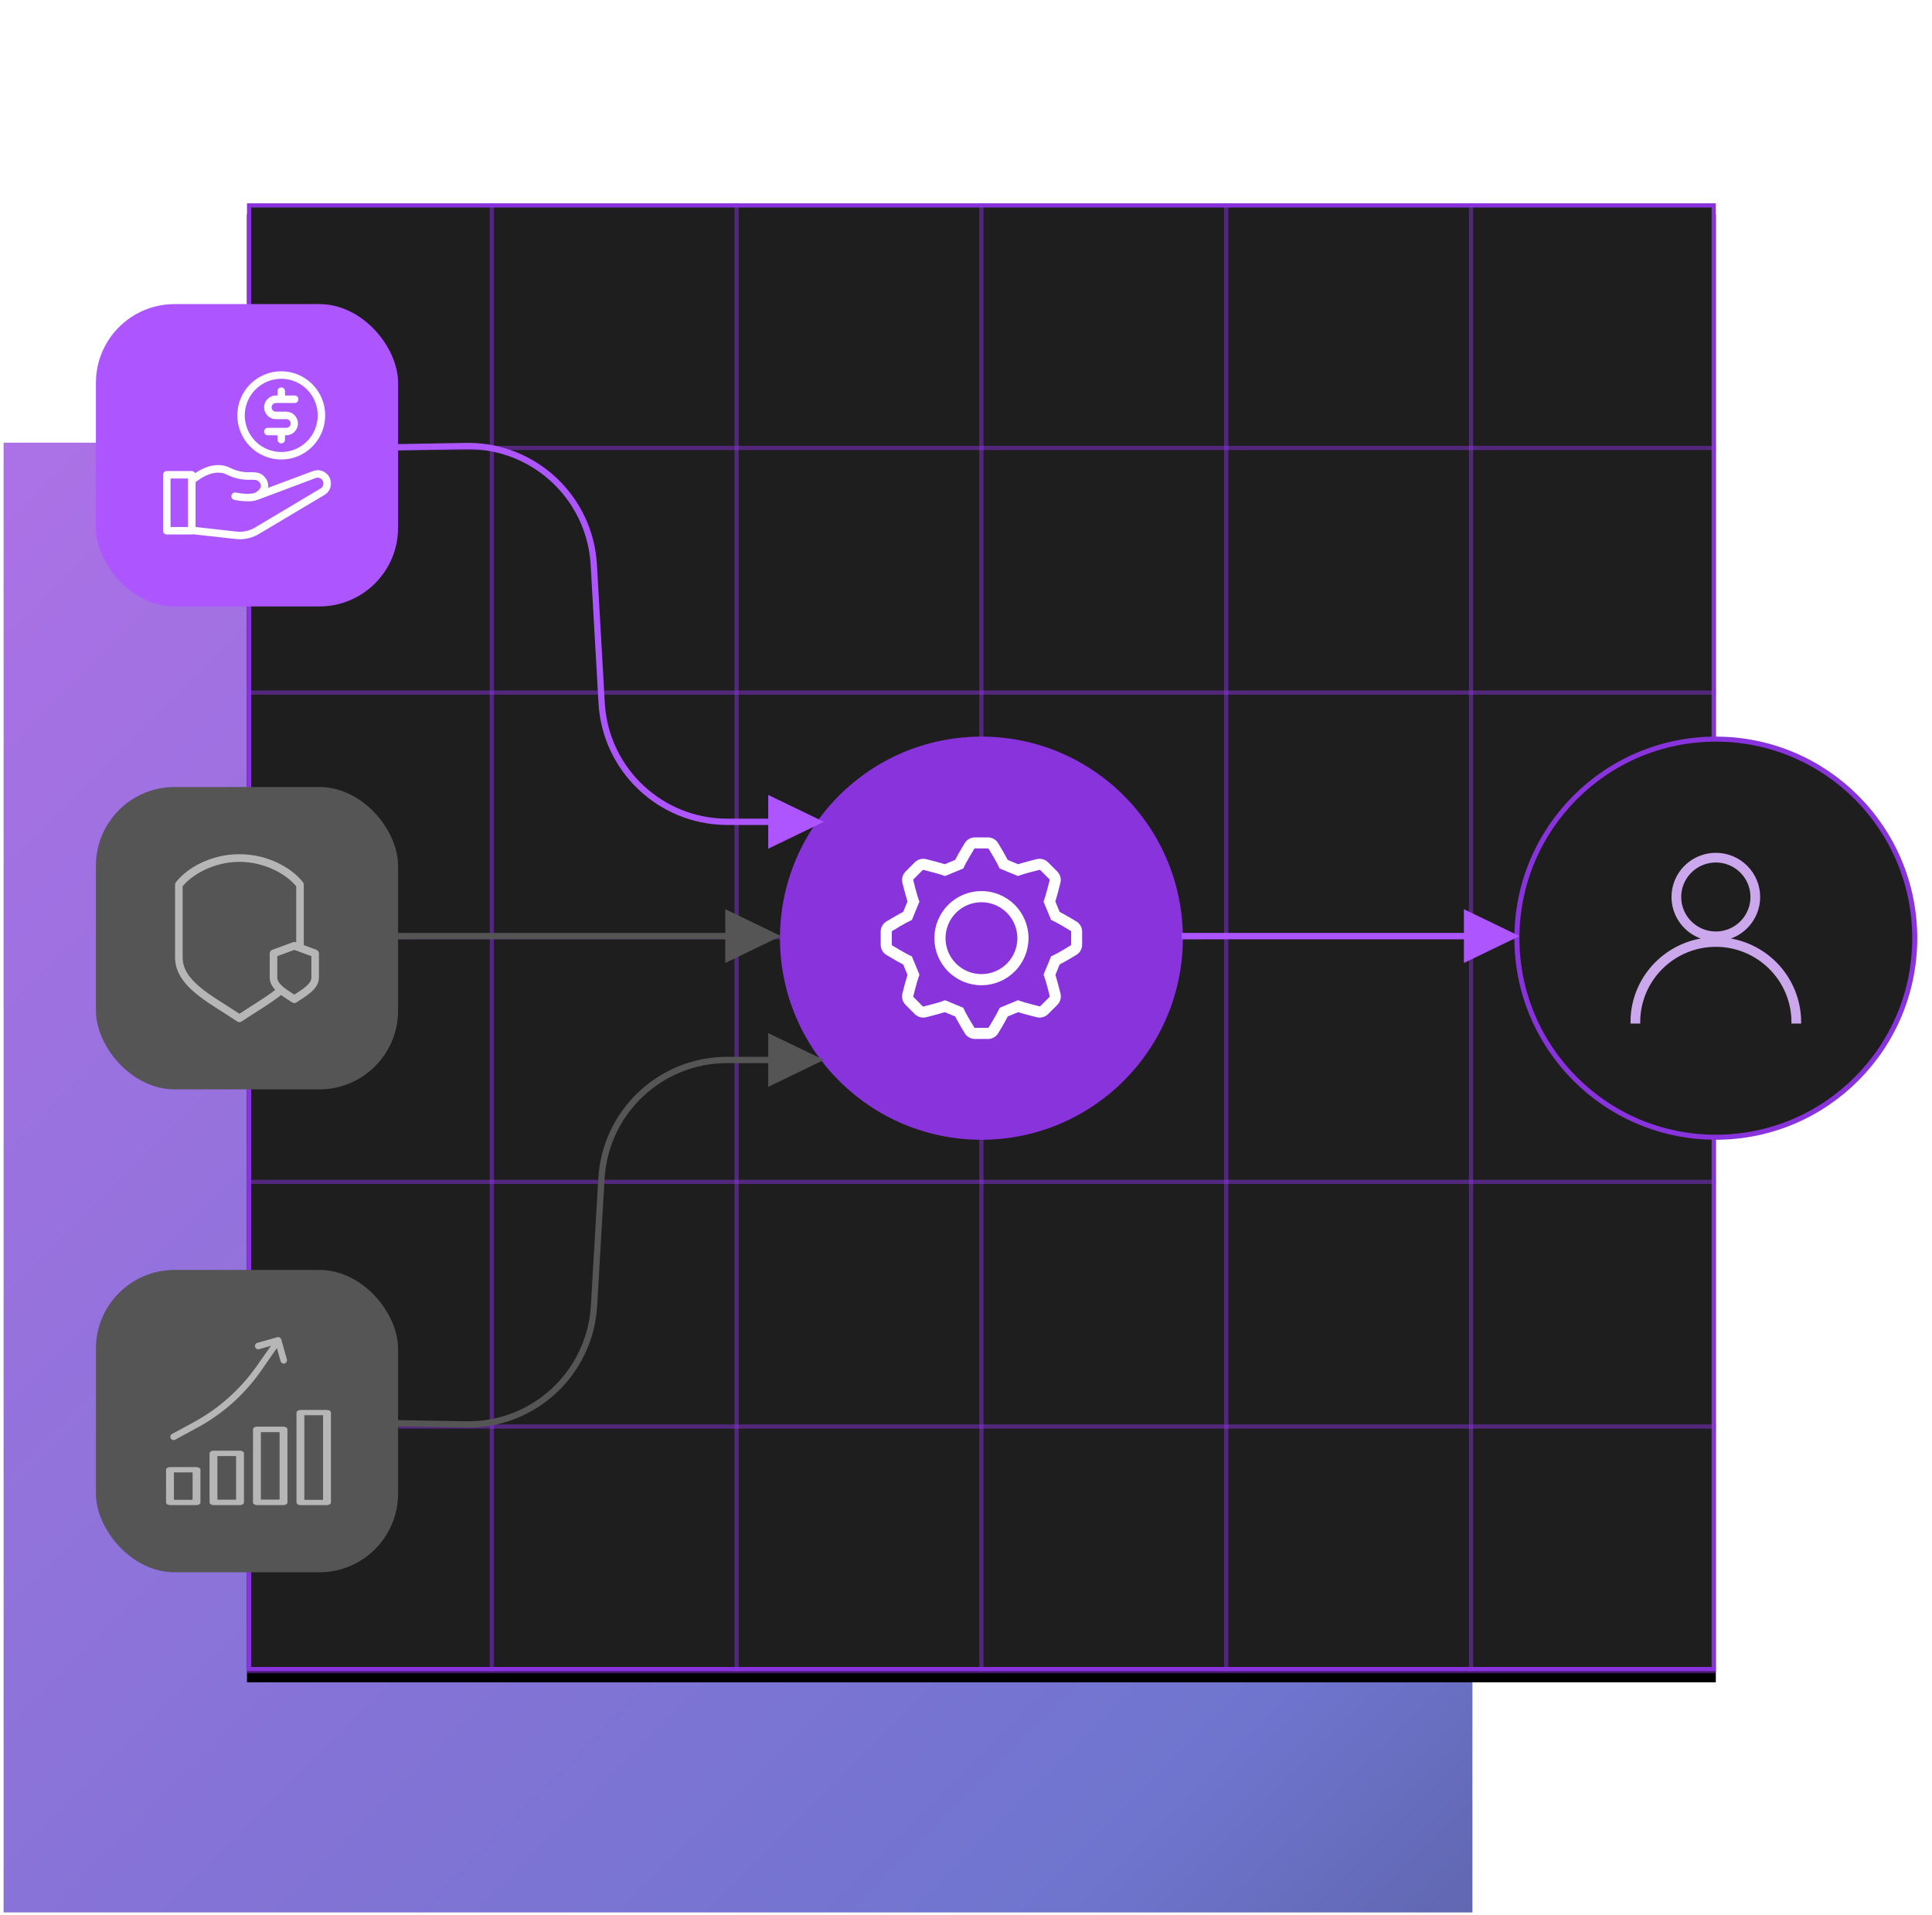 <?xml version="1.0" encoding="UTF-8"?>
<svg width="347px" height="344px" viewBox="0 0 347 344" version="1.1" xmlns="http://www.w3.org/2000/svg" xmlns:xlink="http://www.w3.org/1999/xlink">
    <title>home/education-income-generation</title>
    <defs>
        <linearGradient x1="99.937%" y1="100%" x2="0.063%" y2="4.19194229e-14%" id="linearGradient-1">
            <stop stop-color="#1C248D" offset="0%"></stop>
            <stop stop-color="#3039B8" offset="14.443%"></stop>
            <stop stop-color="#8933DC" offset="100%"></stop>
        </linearGradient>
        <rect id="path-2" x="0" y="0" width="263.812" height="263.636"></rect>
        <filter x="-22.0%" y="-21.2%" width="144.0%" height="144.0%" filterUnits="objectBoundingBox" id="filter-3">
            <feOffset dx="0" dy="2" in="SourceAlpha" result="shadowOffsetOuter1"></feOffset>
            <feGaussianBlur stdDeviation="19" in="shadowOffsetOuter1" result="shadowBlurOuter1"></feGaussianBlur>
            <feComposite in="shadowBlurOuter1" in2="SourceAlpha" operator="out" result="shadowBlurOuter1"></feComposite>
            <feColorMatrix values="0 0 0 0 0   0 0 0 0 0   0 0 0 0 0  0 0 0 0.554 0" type="matrix" in="shadowBlurOuter1"></feColorMatrix>
        </filter>
    </defs>
    <g id="Style-Guide" stroke="none" stroke-width="1" fill="none" fill-rule="evenodd">
        <g id="Derivaty-Style-Guide" transform="translate(-301, -12816)">
            <g id="Group-3" transform="translate(172, 12716)">
                <g id="home/education-income-generation" transform="translate(129.645, 136.515)">
                    <g id="Group-25-Copy-4" opacity="0.698" transform="translate(0, 42.991)" fill="url(#linearGradient-1)">
                        <rect id="Rectangle" x="0" y="0" width="263.812" height="263.979"></rect>
                    </g>
                    <g id="Group-2-Copy" transform="translate(43.717, 0)">
                        <g id="Rectangle">
                            <use fill="black" fill-opacity="1" filter="url(#filter-3)" xlink:href="#path-2"></use>
                            <rect stroke="#8933DC" stroke-width="0.754" stroke-linejoin="square" fill="#1E1E1E" fill-rule="evenodd" x="0.377" y="0.377" width="263.058" height="262.882"></rect>
                        </g>
                        <line x1="43.969" y1="0" x2="43.969" y2="263.636" id="Path-14" stroke-opacity="0.496" stroke="#8933DC" stroke-width="0.754"></line>
                        <line x1="1.36424205e-12" y1="43.939" x2="263.812" y2="43.939" id="Path-14-Copy-5" stroke-opacity="0.496" stroke="#8933DC" stroke-width="0.754"></line>
                        <line x1="1.36424205e-12" y1="131.818" x2="263.812" y2="131.818" id="Path-14-Copy-7" stroke-opacity="0.496" stroke="#8933DC" stroke-width="0.754"></line>
                        <line x1="1.36424205e-12" y1="219.697" x2="263.812" y2="219.697" id="Path-14-Copy-9" stroke-opacity="0.496" stroke="#8933DC" stroke-width="0.754"></line>
                        <line x1="1.36424205e-12" y1="87.879" x2="263.812" y2="87.879" id="Path-14-Copy-6" stroke-opacity="0.496" stroke="#8933DC" stroke-width="0.754"></line>
                        <line x1="1.36424205e-12" y1="175.757" x2="263.812" y2="175.757" id="Path-14-Copy-8" stroke-opacity="0.496" stroke="#8933DC" stroke-width="0.754"></line>
                        <line x1="1.36424205e-12" y1="263.636" x2="263.812" y2="263.636" id="Path-14-Copy-10" stroke-opacity="0.496" stroke="#8933DC" stroke-width="0.754"></line>
                        <line x1="87.937" y1="0" x2="87.937" y2="263.636" id="Path-14-Copy" stroke-opacity="0.496" stroke="#8933DC" stroke-width="0.754"></line>
                        <line x1="131.906" y1="0" x2="131.906" y2="263.636" id="Path-14-Copy-2" stroke-opacity="0.496" stroke="#8933DC" stroke-width="0.754"></line>
                        <line x1="175.874" y1="0" x2="175.874" y2="263.636" id="Path-14-Copy-3" stroke-opacity="0.496" stroke="#8933DC" stroke-width="0.754"></line>
                        <line x1="219.843" y1="0" x2="219.843" y2="263.636" id="Path-14-Copy-4" stroke-opacity="0.496" stroke="#8933DC" stroke-width="0.754"></line>
                    </g>
                    <g id="Group" transform="translate(271.349, 95.787)">
                        <ellipse id="Oval" stroke="#8933DC" stroke-width="0.904" fill="#1E1E1E" cx="36.18" cy="36.203" rx="35.728" ry="35.751"></ellipse>
                        <path d="M36.18,21.118 C38.226,21.118 40.188,21.928 41.634,23.369 C43.081,24.811 43.894,26.766 43.894,28.804 C43.894,30.842 43.081,32.797 41.634,34.238 C40.544,35.324 39.162,36.052 37.671,36.344 C41.122,36.684 44.365,38.203 46.838,40.667 C49.666,43.484 51.255,47.304 51.255,51.287 L51.255,51.287 L50.013,51.287 C50.013,43.686 43.809,37.505 36.18,37.505 C28.551,37.505 22.348,43.686 22.348,51.287 L22.347,51.287 L21.105,51.287 C21.094,47.302 22.684,43.477 25.521,40.666 C27.995,38.202 31.24,36.683 34.691,36.342 C33.201,36.05 31.818,35.322 30.729,34.236 C29.282,32.795 28.469,30.842 28.466,28.804 L28.466,28.804 C28.466,26.766 29.28,24.81 30.726,23.369 C32.173,21.928 34.134,21.118 36.18,21.118 Z M36.18,22.356 C34.464,22.358 32.82,23.038 31.607,24.246 C30.393,25.455 29.711,27.094 29.709,28.803 C29.709,30.513 30.392,32.153 31.605,33.362 C32.819,34.572 34.464,35.25 36.18,35.25 C37.896,35.25 39.543,34.57 40.756,33.361 C41.97,32.152 42.651,30.513 42.651,28.803 C42.651,27.093 41.97,25.453 40.756,24.244 C39.543,23.035 37.896,22.356 36.18,22.356 Z" id="Combined-Shape" stroke="#CBA7EC" stroke-width="0.5" fill="#CBA7EC" fill-rule="nonzero"></path>
                    </g>
                    <ellipse id="Oval-Copy" fill="#8933DC" cx="175.623" cy="131.99" rx="36.18" ry="36.203"></ellipse>
                    <path id="Line" d="M262.281,126.786 L272.281,131.612 L262.281,136.439 L262.281,132.177 L211.615,132.178 L211.615,131.047 L262.281,131.047 L262.281,126.786 Z" fill="#AD56FF" fill-rule="nonzero"></path>
                    <path id="Line-Copy" d="M129.622,126.786 L139.622,131.612 L129.622,136.439 L129.621,132.177 L69.91,132.178 L69.91,131.047 L129.621,131.047 L129.622,126.786 Z" fill="#555555" fill-rule="nonzero"></path>
                    <path id="Line-Copy-2" d="M137.334,149.036 L147.334,153.862 L137.334,158.689 L137.333,154.427 L129.954,154.427 C118.398,154.427 108.826,163.343 107.968,174.826 L107.944,175.185 L106.604,198.067 C105.885,210.351 95.699,219.909 83.437,219.89 L83.065,219.886 L70.466,219.668 L69.9,219.658 L69.92,218.528 L70.485,218.538 L83.084,218.756 C94.786,218.958 104.584,209.988 105.452,198.358 L105.475,198.001 L106.816,175.119 C107.526,162.989 117.477,153.489 129.586,153.3 L129.954,153.297 L137.333,153.296 L137.334,149.036 Z" fill="#555555" fill-rule="nonzero"></path>
                    <path id="Line-Copy-3" d="M137.334,38.381 L147.334,43.208 L137.334,48.034 L137.333,43.772 L129.991,43.773 C118.421,43.773 108.842,52.711 108.003,64.21 L107.98,64.57 L106.569,89.405 C105.87,101.711 95.67,111.294 83.387,111.269 L83.015,111.265 L70.465,111.041 L69.9,111.031 L69.92,109.9 L70.485,109.91 L83.035,110.135 C94.756,110.344 104.568,101.35 105.417,89.699 L105.44,89.341 L106.851,64.506 C107.541,52.358 117.499,42.834 129.623,42.645 L129.991,42.642 L137.333,42.642 L137.334,38.381 Z" transform="translate(108.627, 77.148) scale(1, -1) translate(-108.627, -77.148) " fill="#AD56FF" fill-rule="nonzero"></path>
                    <g id="Group" transform="translate(16.582, 18.101)">
                        <g id="Group-2-Copy" fill="#AD56FF">
                            <rect id="Rectangle" x="0" y="0" width="54.27" height="54.304" rx="14.133"></rect>
                        </g>
                        <g id="icons/wealth-defender" transform="translate(12.06, 12.068)" fill="#FFFFFF">
                            <path d="M21.226,-1.77635684e-15 C23.318,-1.77635684e-15 25.325,0.834 26.806,2.32 C28.286,3.806 29.118,5.821 29.118,7.922 C29.119,10.024 28.288,12.039 26.809,13.525 C25.329,15.011 23.323,15.846 21.23,15.848 C19.137,15.846 17.13,15.011 15.65,13.525 C14.171,12.04 13.337,10.025 13.335,7.925 C13.335,5.823 14.167,3.807 15.647,2.321 C17.126,0.836 19.132,0.001 21.226,-1.77635684e-15 Z M21.23,1.345 C19.492,1.346 17.826,2.04 16.596,3.274 C15.368,4.506 14.677,6.18 14.674,7.924 C14.674,9.669 15.365,11.342 16.594,12.575 C17.822,13.809 19.488,14.502 21.226,14.502 C22.963,14.502 24.629,13.81 25.859,12.576 C27.087,11.344 27.778,9.67 27.778,7.926 C27.779,6.182 27.09,4.509 25.861,3.275 C24.633,2.04 22.967,1.346 21.23,1.345 Z M21.229,2.899 C21.6,2.899 21.899,3.2 21.899,3.572 L21.899,3.572 L21.899,4.352 L23.634,4.352 C24.005,4.352 24.304,4.653 24.304,5.025 C24.304,5.397 24.005,5.698 23.634,5.698 L23.634,5.698 L20.265,5.698 C19.837,5.698 19.492,6.046 19.492,6.474 C19.492,6.904 19.837,7.252 20.265,7.252 L20.265,7.252 L22.191,7.252 C23.327,7.296 24.224,8.234 24.224,9.375 C24.224,10.516 23.327,11.453 22.191,11.499 L22.191,11.499 L21.899,11.499 L21.899,12.276 C21.899,12.647 21.6,12.948 21.229,12.948 C20.86,12.948 20.559,12.647 20.559,12.276 L20.559,12.276 L20.561,12.276 L20.561,11.499 L18.822,11.499 C18.452,11.499 18.152,11.198 18.152,10.826 C18.152,10.455 18.452,10.154 18.822,10.154 L18.822,10.154 L22.191,10.154 C22.599,10.128 22.917,9.786 22.917,9.375 C22.917,8.965 22.599,8.623 22.191,8.597 L22.191,8.597 L20.265,8.597 C19.098,8.597 18.152,7.647 18.152,6.474 C18.152,5.302 19.098,4.352 20.265,4.352 L20.265,4.352 L20.56,4.352 L20.56,3.572 C20.56,3.2 20.861,2.899 21.229,2.899 Z M29.811,18.926 C29.195,17.897 27.917,17.485 26.82,17.96 L18.848,20.944 C18.948,20.353 18.808,19.747 18.459,19.262 C17.706,18.126 16.675,18.126 15.679,18.126 L15.679,18.124 C14.436,18.185 13.2,17.921 12.089,17.359 C9.65,16.134 7.141,17.359 5.755,18.294 L5.755,18.293 C5.642,18.064 5.409,17.919 5.155,17.919 L0.67,17.919 C0.3,17.919 0,18.22 0,18.592 L0,28.641 C0,28.82 0.071,28.991 0.196,29.117 C0.322,29.243 0.492,29.314 0.67,29.314 L5.149,29.314 C5.226,29.314 5.303,29.299 5.376,29.27 L13.063,30.128 C13.304,30.155 13.545,30.169 13.787,30.169 C14.981,30.168 16.154,29.846 17.184,29.236 L28.978,22.218 C29.525,21.894 29.92,21.364 30.077,20.745 C30.233,20.128 30.137,19.472 29.811,18.926 L29.811,18.926 Z M1.34,19.262 L4.479,19.262 L4.479,19.457 C4.437,19.588 4.437,19.729 4.479,19.86 L4.479,27.968 L1.34,27.968 L1.34,19.262 Z M28.772,20.405 C28.708,20.677 28.536,20.91 28.294,21.048 L16.493,28.08 C15.501,28.666 14.349,28.916 13.205,28.793 L5.836,27.97 L5.836,19.92 C6.633,19.274 9.22,17.421 11.5,18.575 L11.499,18.575 C12.795,19.234 14.239,19.547 15.69,19.483 C16.695,19.483 17.03,19.506 17.364,20.017 L17.364,20.019 C17.536,20.225 17.6,20.5 17.538,20.761 C17.405,21.276 16.761,21.706 16.517,21.83 C16.439,21.861 15.415,22.251 13.053,21.776 C12.696,21.713 12.352,21.949 12.281,22.306 C12.209,22.665 12.434,23.014 12.789,23.096 C13.57,23.261 14.365,23.348 15.164,23.354 C15.811,23.385 16.458,23.283 17.066,23.059 L27.299,19.215 L27.34,19.197 C27.705,19.033 28.132,19.094 28.438,19.354 C28.744,19.613 28.873,20.025 28.773,20.415 L28.772,20.405 Z" id="Combined-Shape"></path>
                        </g>
                    </g>
                    <g id="Group" transform="translate(16.582, 104.837)">
                        <g id="Group-2-Copy" fill="#555555">
                            <rect id="Rectangle" x="0" y="0" width="54.27" height="54.304" rx="14.133"></rect>
                        </g>
                        <g id="icons/wealth-defender" transform="translate(14.214, 12.068)" fill="#B6B6B6">
                            <path d="M11.561,0 C6.483,0 2.159,2.435 0.138,5.057 C0.045,5.18 -0.002,5.33 9.69706151e-05,5.485 L9.69706151e-05,18.513 C9.69706151e-05,21.21 1.63,23.293 3.783,25.059 C5.936,26.826 8.659,28.358 11.179,30.052 L11.179,30.051 C11.41,30.209 11.713,30.209 11.944,30.051 C14.351,28.433 16.938,26.961 19.042,25.294 C19.688,25.776 20.396,26.196 21.05,26.622 C21.284,26.78 21.576,26.769 21.794,26.622 C22.658,26.06 23.614,25.486 24.398,24.801 C25.181,24.115 25.843,23.257 25.843,22.165 L25.843,17.826 C25.847,17.544 25.659,17.269 25.396,17.173 L23.122,16.337 L23.122,5.484 L23.122,5.486 C23.125,5.33 23.077,5.18 22.984,5.057 C20.964,2.435 16.639,0 11.561,0 L11.561,0 Z M11.561,1.371 C16.097,1.371 20.021,3.621 21.762,5.764 L21.762,15.845 L21.656,15.802 C21.483,15.741 21.267,15.772 21.189,15.802 L17.448,17.174 C17.185,17.27 16.998,17.545 17.002,17.827 L17.002,22.166 C17.002,23.039 17.43,23.767 18.001,24.373 C16.153,25.8 13.823,27.162 11.561,28.659 C9.099,27.029 6.546,25.568 4.633,23.998 C2.621,22.348 1.36,20.661 1.36,18.513 L1.36,5.763 C3.102,3.621 7.025,1.371 11.561,1.371 L11.561,1.371 Z M21.422,17.185 L24.483,18.31 L24.483,22.167 C24.483,22.69 24.153,23.195 23.505,23.763 C22.955,24.245 22.178,24.733 21.422,25.22 C20.667,24.733 19.89,24.245 19.34,23.763 C18.691,23.195 18.362,22.69 18.362,22.167 L18.362,18.31 L21.422,17.185 Z" id="Shape"></path>
                        </g>
                    </g>
                    <g id="Group" transform="translate(16.582, 191.573)">
                        <g id="Group-2-Copy" fill="#555555">
                            <rect id="Rectangle" x="0" y="0" width="54.27" height="54.304" rx="14.133"></rect>
                        </g>
                        <g id="icons/wealth-defender" transform="translate(12.598, 12.068)" fill="#B6B6B6">
                            <path d="M13.284,20.399 C13.674,20.399 13.99,20.615 13.99,20.882 L13.99,29.686 C13.988,29.953 13.674,30.169 13.284,30.169 L8.518,30.169 C8.129,30.169 7.812,29.953 7.812,29.686 L7.812,20.882 C7.812,20.615 8.129,20.399 8.518,20.399 L13.284,20.399 Z M21.095,16.08 C21.485,16.08 21.801,16.302 21.801,16.575 L21.801,29.674 C21.799,29.947 21.485,30.169 21.093,30.169 L16.32,30.169 C15.931,30.169 15.615,29.947 15.615,29.674 L15.617,16.575 C15.617,16.302 15.933,16.08 16.322,16.08 L21.095,16.08 Z M5.474,23.346 C5.863,23.346 6.179,23.56 6.179,23.823 L6.179,29.693 C6.177,29.956 5.863,30.169 5.472,30.169 L0.706,30.169 C0.316,30.169 0,29.956 0,29.693 L0.002,23.823 C0.002,23.56 0.318,23.346 0.708,23.346 L5.474,23.346 Z M4.768,24.298 L1.411,24.298 L1.411,29.216 L4.768,29.216 L4.768,24.298 Z M12.579,21.363 L9.222,21.363 L9.222,29.203 L12.579,29.203 L12.579,21.363 Z M20.39,17.068 L17.028,17.068 L17.028,29.18 L20.39,29.18 L20.39,17.068 Z M20.695,0.43 L21.703,4.002 C21.78,4.277 21.65,4.562 21.405,4.687 C21.37,4.705 21.336,4.719 21.296,4.73 C20.984,4.818 20.658,4.636 20.571,4.322 L19.906,1.967 L17.062,6.047 C14.114,10.276 10.22,13.76 5.69,16.221 L1.685,18.397 C1.583,18.463 1.472,18.493 1.36,18.493 C1.168,18.493 0.981,18.4 0.869,18.229 C0.69,17.959 0.764,17.593 1.035,17.413 L4.928,15.305 C9.422,12.872 13.292,9.433 16.238,5.258 L18.843,1.562 L16.717,2.162 C16.404,2.251 16.078,2.068 15.991,1.755 C15.902,1.442 16.082,1.121 16.398,1.029 L19.969,0.022 C20.282,-0.066 20.608,0.116 20.695,0.43 Z M28.906,30.169 L24.133,30.169 C23.743,30.169 23.427,29.958 23.427,29.698 L23.427,13.555 C23.427,13.295 23.743,13.084 24.133,13.084 L28.906,13.084 C29.295,13.084 29.612,13.295 29.612,13.555 L29.612,29.698 C29.61,29.958 29.295,30.169 28.906,30.169 L28.906,30.169 Z M24.836,29.228 L28.2,29.228 L28.2,14.026 L24.836,14.026 L24.836,29.228 Z" id="Combined-Shape"></path>
                        </g>
                    </g>
                    <path d="M176.802,150.091 L174.458,150.091 C173.721,150.091 173.039,149.712 172.648,149.088 C172.479,148.821 171.44,147.078 170.911,146.047 L169.036,145.275 C167.892,145.637 165.832,146.152 165.656,146.194 C164.936,146.36 164.182,146.145 163.661,145.623 L161.999,143.961 C161.478,143.439 161.261,142.685 161.428,141.965 C161.5,141.654 161.992,139.688 162.347,138.583 L161.577,136.715 C160.491,136.164 158.681,135.067 158.537,134.976 L158.536,134.978 C157.912,134.587 157.533,133.903 157.533,133.167 L157.533,130.813 C157.533,130.077 157.912,129.393 158.536,129.003 C158.803,128.833 160.545,127.794 161.575,127.265 L162.346,125.396 C161.984,124.252 161.469,122.191 161.427,122.014 L161.428,122.014 C161.263,121.294 161.478,120.54 161.999,120.018 L163.661,118.356 C164.182,117.834 164.936,117.618 165.656,117.785 C165.967,117.857 167.932,118.349 169.036,118.704 L170.904,117.933 C171.454,116.847 172.551,115.037 172.641,114.892 L172.64,114.891 C173.03,114.267 173.714,113.888 174.45,113.888 L176.795,113.888 C177.532,113.888 178.215,114.267 178.605,114.891 C178.775,115.158 179.814,116.901 180.343,117.932 L182.21,118.703 C183.354,118.341 185.414,117.826 185.591,117.784 L185.591,117.785 C186.31,117.619 187.062,117.836 187.586,118.356 L189.247,120.018 C189.769,120.54 189.985,121.294 189.818,122.014 C189.746,122.325 189.254,124.291 188.899,125.396 L189.67,127.265 C190.755,127.815 192.565,128.912 192.709,129.003 L192.711,129.003 C193.334,129.393 193.713,130.077 193.713,130.813 L193.713,133.16 L193.713,133.159 C193.713,133.896 193.334,134.579 192.711,134.969 C192.443,135.139 190.702,136.178 189.671,136.708 L188.913,138.583 C189.275,139.727 189.79,141.788 189.832,141.965 C189.998,142.685 189.783,143.439 189.261,143.961 L187.6,145.623 C187.078,146.145 186.324,146.36 185.605,146.194 C185.294,146.122 183.328,145.63 182.224,145.275 L180.357,146.046 C179.807,147.132 178.71,148.942 178.619,149.087 L178.62,149.088 C178.229,149.713 177.542,150.094 176.802,150.091 L176.802,150.091 Z M169.09,143.125 L172.373,144.49 L172.535,144.852 C172.869,145.576 174.069,147.612 174.345,148.027 C174.37,148.068 174.416,148.092 174.465,148.092 L176.811,148.092 C176.859,148.092 176.904,148.068 176.929,148.027 C177.143,147.686 178.377,145.623 178.739,144.852 L178.902,144.49 L182.196,143.125 L182.558,143.259 C183.307,143.535 185.591,144.121 186.073,144.237 L186.073,144.235 C186.118,144.249 186.167,144.235 186.198,144.2 L187.86,142.538 C187.895,142.505 187.909,142.457 187.896,142.411 C187.806,142.023 187.219,139.688 186.919,138.894 L186.785,138.532 L188.142,135.245 L188.504,135.082 C189.228,134.749 191.263,133.548 191.678,133.272 C191.719,133.246 191.745,133.201 191.744,133.152 L191.744,130.805 C191.745,130.757 191.719,130.712 191.678,130.686 C191.338,130.473 189.275,129.238 188.504,128.876 L188.142,128.713 L186.778,125.417 L186.912,125.055 C187.188,124.306 187.773,122.021 187.889,121.539 C187.899,121.494 187.885,121.446 187.853,121.413 L186.191,119.751 C186.159,119.716 186.111,119.702 186.064,119.714 C185.677,119.805 183.35,120.392 182.549,120.692 L182.187,120.826 L178.888,119.468 L178.725,119.106 C178.391,118.382 177.191,116.346 176.915,115.931 C176.89,115.89 176.845,115.864 176.795,115.866 L174.465,115.866 C174.416,115.864 174.37,115.89 174.345,115.931 C174.131,116.272 172.897,118.335 172.535,119.106 L172.373,119.468 L169.078,120.833 L168.716,120.699 C167.967,120.423 165.684,119.837 165.202,119.721 L165.203,119.721 C165.156,119.709 165.107,119.723 165.076,119.758 L163.415,121.42 C163.379,121.453 163.367,121.501 163.378,121.547 C163.468,121.935 164.055,124.27 164.355,125.064 L164.489,125.426 L163.132,128.727 L162.77,128.89 C162.046,129.224 160.011,130.425 159.596,130.7 C159.555,130.726 159.531,130.771 159.531,130.821 L159.531,133.167 C159.531,133.215 159.555,133.261 159.596,133.286 C159.937,133.5 161.999,134.734 162.77,135.096 L163.132,135.259 L164.496,138.555 L164.362,138.917 C164.086,139.667 163.501,141.951 163.385,142.433 L163.386,142.433 C163.375,142.479 163.389,142.527 163.422,142.559 L165.083,144.221 C165.115,144.256 165.163,144.271 165.21,144.258 C165.597,144.167 167.925,143.58 168.725,143.28 L169.09,143.125 Z M175.63,140.445 C173.388,140.445 171.237,139.553 169.651,137.968 C168.066,136.381 167.175,134.23 167.175,131.986 C167.175,129.742 168.066,127.591 169.651,126.004 C171.237,124.418 173.387,123.527 175.63,123.527 C177.873,123.527 180.023,124.418 181.609,126.004 C183.194,127.591 184.085,129.742 184.085,131.986 C184.081,134.228 183.19,136.378 181.605,137.963 C180.02,139.549 177.871,140.44 175.63,140.445 L175.63,140.445 Z M175.63,125.529 L175.63,125.531 C173.918,125.531 172.276,126.21 171.066,127.42 C169.856,128.631 169.177,130.273 169.177,131.986 C169.177,133.699 169.856,135.341 171.066,136.552 C172.276,137.762 173.918,138.442 175.63,138.442 C177.342,138.442 178.984,137.763 180.194,136.552 C181.404,135.341 182.083,133.699 182.083,131.986 C182.081,130.275 181.401,128.634 180.191,127.423 C178.981,126.212 177.341,125.532 175.63,125.53 L175.63,125.529 Z" id="Shape" fill="#FFFFFF"></path>
                </g>
            </g>
        </g>
    </g>
</svg>